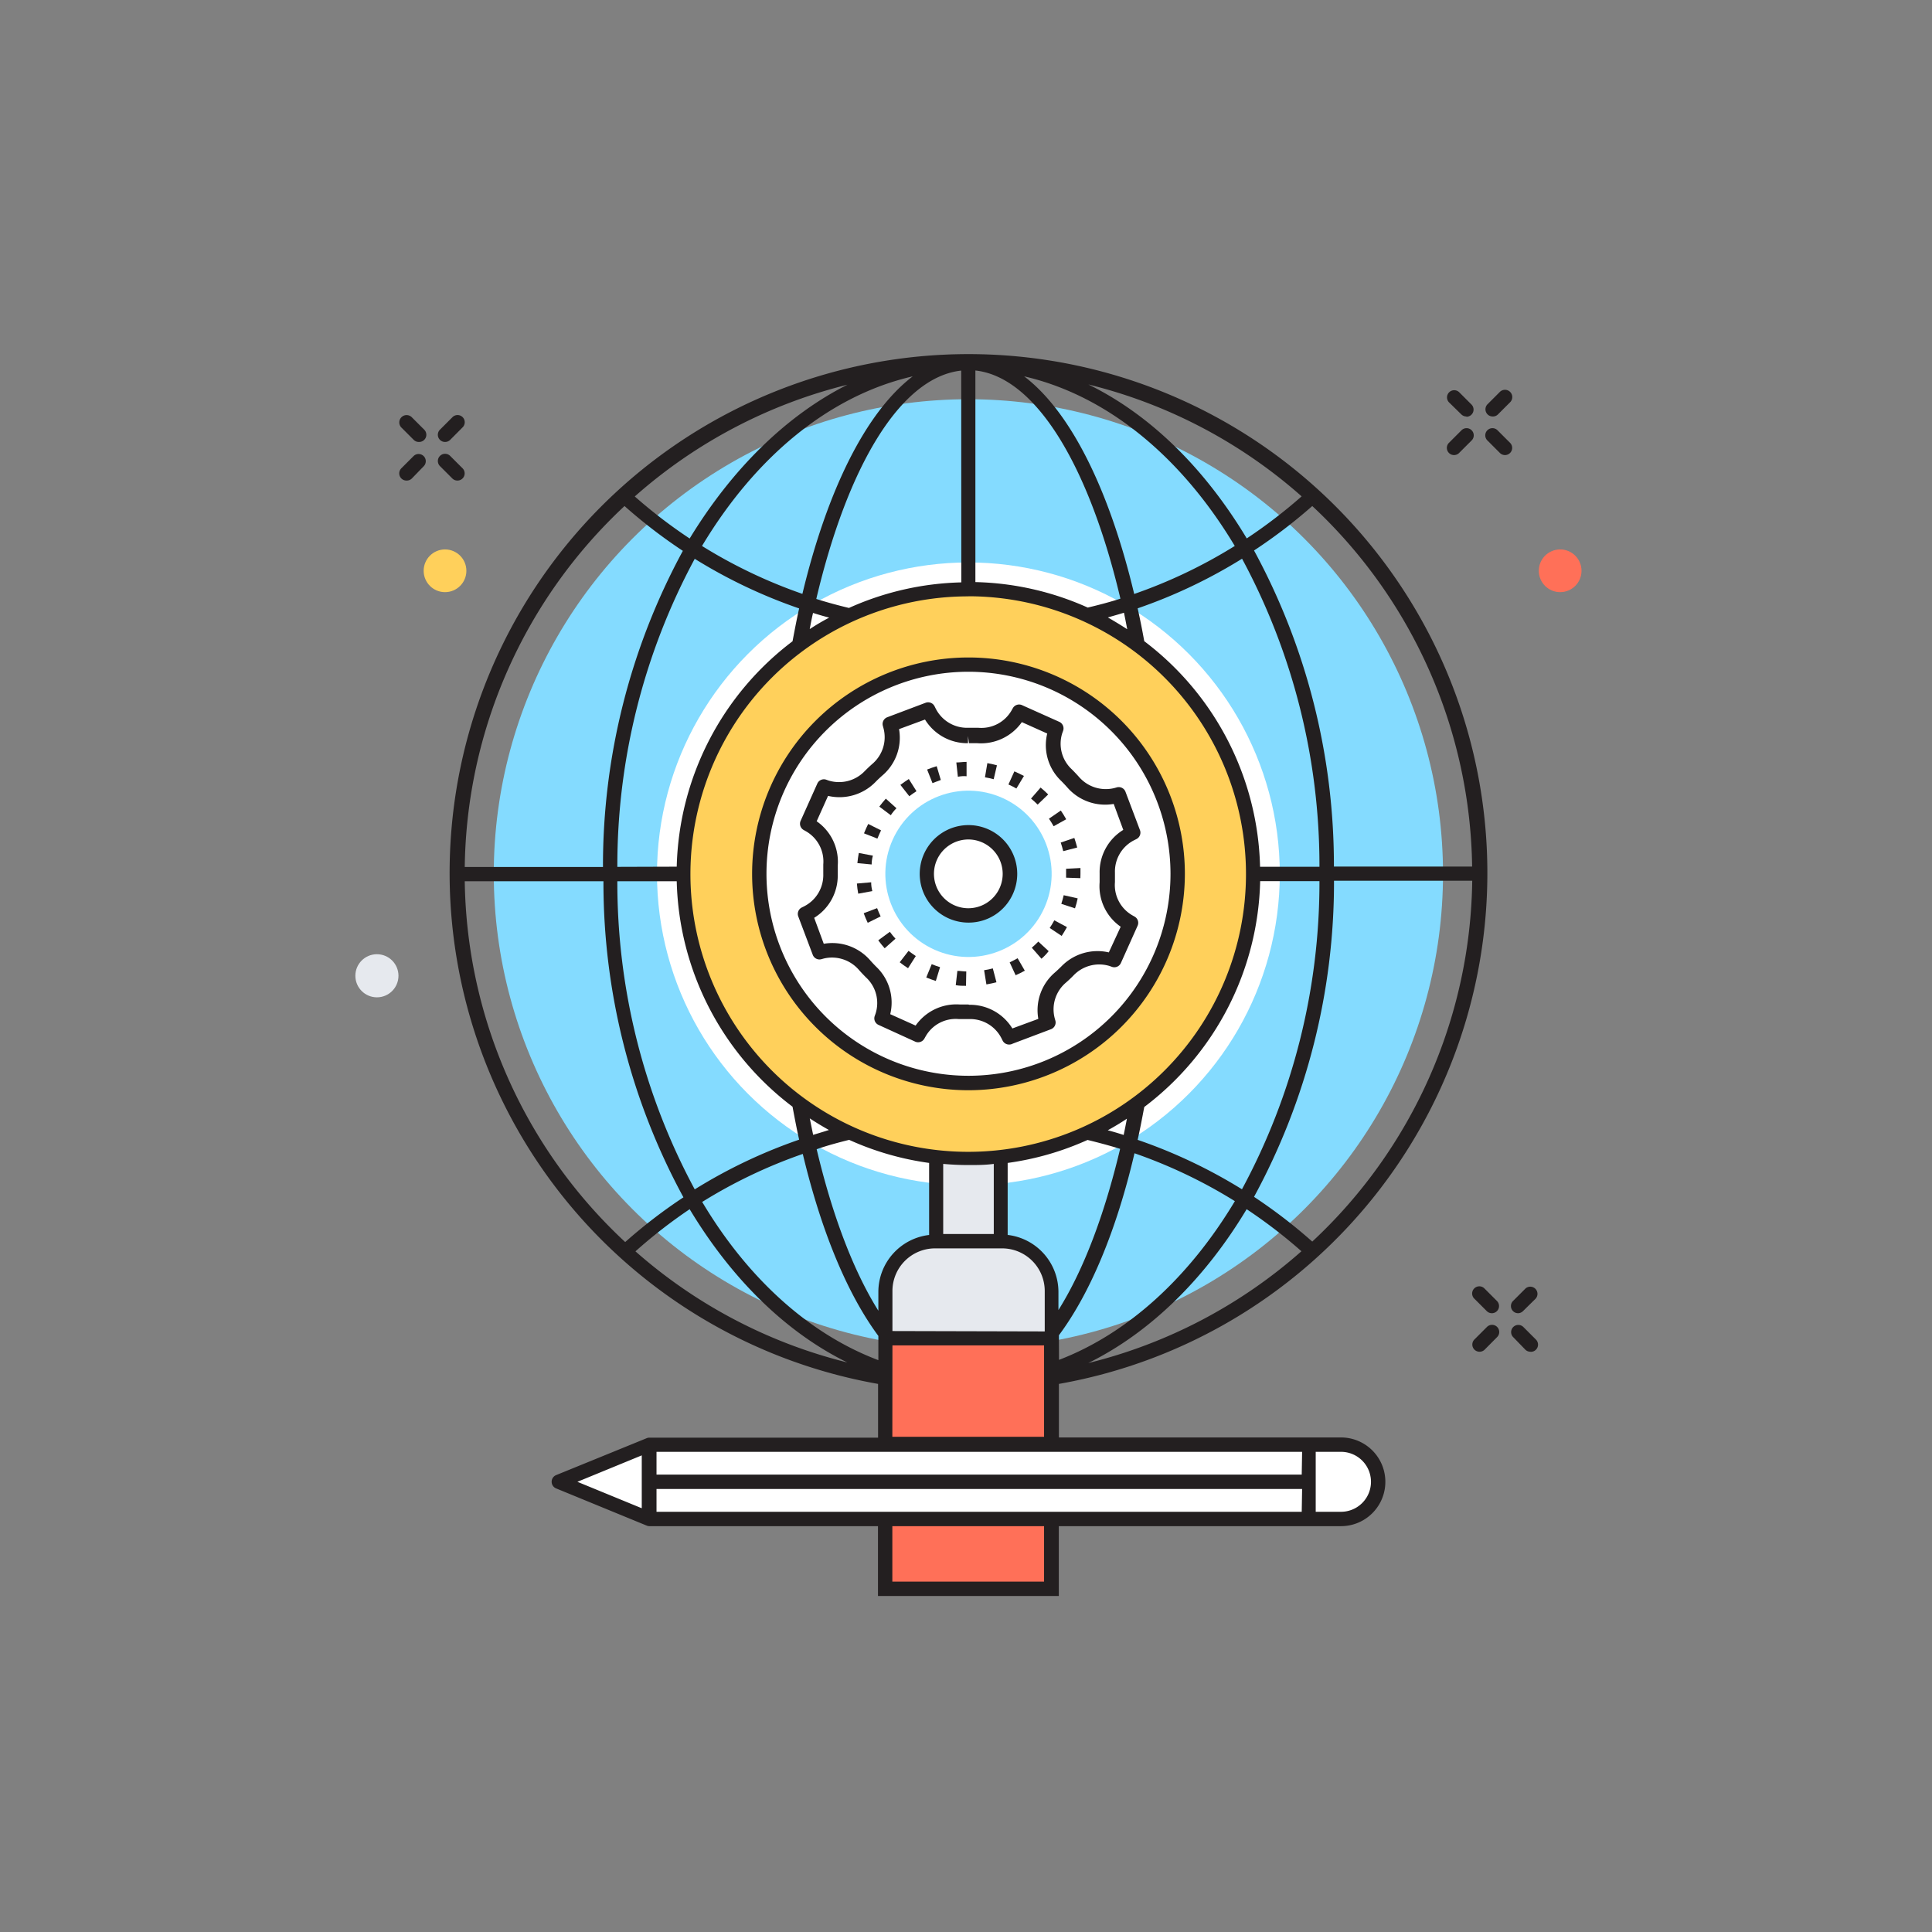 <svg id="Calque_1" data-name="Calque 1" xmlns="http://www.w3.org/2000/svg" viewBox="0 0 201.7 201.7"><rect x="0" y="0" width="201.7" height="201.7" fill="#808080" stroke="none"/><defs><style>.cls-1{fill:#84dbff;}.cls-2{fill:#fff;}.cls-3{fill:#e6e9ee;}.cls-4{fill:#ffd05b;}.cls-5{fill:#ff7058;}.cls-6{fill:#231f20;}</style></defs><title>terrain-jeu-incomparable</title><circle class="cls-1" cx="101.1" cy="91.23" r="49.55"/><circle class="cls-2" cx="101.1" cy="91.23" r="32.51"/><rect class="cls-3" x="97.72" y="116.05" width="6.77" height="21.66"/><path class="cls-4" d="M130.83,91.23a29.72,29.72,0,1,1-29.72-29.72A29.73,29.73,0,0,1,130.83,91.23Z"/><path class="cls-2" d="M123,91.23a21.84,21.84,0,1,1-21.84-21.84A21.85,21.85,0,0,1,123,91.23Z"/><path class="cls-5" d="M104.6,129.65h-7a5.19,5.19,0,0,0-5.19,5.19v31H109.8v-31A5.19,5.19,0,0,0,104.6,129.65Z"/><path class="cls-3" d="M109.8,139.78v-4.94a5.19,5.19,0,0,0-5.2-5.19h-7a5.19,5.19,0,0,0-5.19,5.19v4.94Z"/><path class="cls-2" d="M140,150.82H67.79v7.76H140a3.88,3.88,0,0,0,3.88-3.88h0A3.88,3.88,0,0,0,140,150.82Z"/><path class="cls-2" d="M140,150.82h-3.29v7.76H140a3.88,3.88,0,0,0,3.88-3.88h0A3.88,3.88,0,0,0,140,150.82Z"/><polygon class="cls-2" points="67.79 158.58 58.34 154.7 67.79 150.82 67.79 158.58"/><path class="cls-6" d="M101.11,113.82A22.59,22.59,0,1,1,123.7,91.23,22.62,22.62,0,0,1,101.11,113.82Zm0-43.69A21.09,21.09,0,1,0,122.2,91.23,21.12,21.12,0,0,0,101.11,70.13Z"/><path class="cls-6" d="M140,150.07H110.55v-5.59a54.17,54.17,0,1,0-18.88,0v5.61H67.79a.74.74,0,0,0-.26.05h0L58.06,154a.75.75,0,0,0,0,1.39l9.45,3.88a.75.75,0,0,0,.29.06H91.66v7.29h18.88v-7.29H140a4.63,4.63,0,1,0,0-9.26ZM67,157.46l-6.72-2.76L67,151.94Zm38.2-28.53v-7.52a30.22,30.22,0,0,0,8.34-2.4c1.14.28,2.28.58,3.4.93-1.64,6.91-3.84,12.69-6.44,16.83v-1.93A6,6,0,0,0,105.24,128.93ZM88.65,119A30.22,30.22,0,0,0,97,121.41v7.52a6,6,0,0,0-5.3,5.91v2c-2.6-4.15-4.8-9.94-6.44-16.86C86.35,119.59,87.5,119.29,88.65,119Zm-3.76-.54c-.12-.56-.23-1.13-.35-1.7.66.43,1.33.84,2,1.21C86,118.15,85.44,118.31,84.89,118.48Zm8.28,22H109v9.54H93.16Zm0-1.5v-4.19a4.45,4.45,0,0,1,4.45-4.44h7a4.45,4.45,0,0,1,4.45,4.44V139Zm5.3-10.13v-7.32c.87.08,1.75.12,2.64.12s1.77,0,2.64-.12v7.32ZM115.65,118c.69-.38,1.36-.78,2-1.21-.11.57-.22,1.14-.34,1.7Q116.49,118.22,115.65,118Zm-5.1,21.4c3.24-4.35,6-10.9,7.89-19a52.35,52.35,0,0,1,10.48,5c-4.75,7.92-11.12,13.79-18.36,16.57Zm21-47.41h6.2a67.46,67.46,0,0,1-8.09,32.17A53.86,53.86,0,0,0,118.77,119c.25-1.11.47-2.26.69-3.43A30.42,30.42,0,0,0,131.56,92Zm0-1.5a30.44,30.44,0,0,0-12.09-23.55c-.21-1.17-.44-2.32-.69-3.43a53.85,53.85,0,0,0,10.9-5.18,67.56,67.56,0,0,1,8.08,32.16ZM113.62,142.3c6.48-3.2,12.17-8.8,16.53-16.06a52.72,52.72,0,0,1,5.72,4.39A52.56,52.56,0,0,1,113.62,142.3ZM137,129.62a54.24,54.24,0,0,0-6.08-4.67,68.78,68.78,0,0,0,8.35-33h14.43A52.4,52.4,0,0,1,137,129.62Zm16.7-39.15H139.26a68.87,68.87,0,0,0-8.34-33A54.13,54.13,0,0,0,137,52.83,52.45,52.45,0,0,1,153.69,90.48ZM135.89,51.82a52.66,52.66,0,0,1-5.73,4.39c-4.36-7.26-10-12.87-16.53-16.07A52.51,52.51,0,0,1,135.89,51.82Zm-7,5.19a52.34,52.34,0,0,1-10.48,5c-2.6-10.9-6.65-19.05-11.49-22.72C115.68,41.32,123.39,47.78,128.91,57Zm-11.23,8.67c-.66-.43-1.34-.84-2-1.22.56-.16,1.12-.32,1.68-.49C117.46,64.53,117.57,65.11,117.68,65.68Zm-15.83-27c6.33.69,11.88,10,15.14,23.82-1.12.36-2.27.66-3.41.93a30.26,30.26,0,0,0-11.73-2.66Zm-.75,23.57a29,29,0,1,1-29,29A29,29,0,0,1,101.11,62.26ZM70.65,92a30.42,30.42,0,0,0,12.09,23.54c.22,1.17.44,2.33.69,3.44a53.86,53.86,0,0,0-10.9,5.19A67.53,67.53,0,0,1,64.45,92Zm-6.2-1.5a67.56,67.56,0,0,1,8.08-32.16,53.85,53.85,0,0,0,10.9,5.18c-.25,1.11-.47,2.27-.69,3.43A30.44,30.44,0,0,0,70.65,90.48Zm20.08-24.8c.11-.58.22-1.16.35-1.71.56.18,1.12.34,1.69.49C85.87,64.84,85.19,65.25,84.53,65.68Zm15.83-4.9a30.26,30.26,0,0,0-11.73,2.67c-1.15-.28-2.28-.58-3.41-.94C88.48,48.69,94,39.38,100.35,38.69ZM83.77,62a52.34,52.34,0,0,1-10.48-5c5.53-9.23,13.23-15.69,22-17.71C90.42,43,86.38,51.12,83.77,62Zm4.79-21.88C82.09,43.35,76.4,49,72,56.22a52.65,52.65,0,0,1-5.73-4.39A52.51,52.51,0,0,1,88.57,40.14ZM65.2,52.83a54.13,54.13,0,0,0,6.09,4.68,68.87,68.87,0,0,0-8.34,33H48.52A52.45,52.45,0,0,1,65.2,52.83ZM48.52,92H63a68.81,68.81,0,0,0,8.35,33,54.23,54.23,0,0,0-6.08,4.67A52.4,52.4,0,0,1,48.52,92Zm17.81,38.65A52.72,52.72,0,0,1,72,126.24c4.35,7.23,10,12.83,16.46,16A52.55,52.55,0,0,1,66.33,130.63Zm7-5.18a52.36,52.36,0,0,1,10.48-5c1.93,8.07,4.65,14.63,7.89,19V142C84.42,139.26,78,133.38,73.29,125.45ZM109,165.12H93.16v-5.79H109Zm26.9-7.29H68.54v-2.38h67.4Zm0-3.88H68.54v-2.38h67.4Zm4,3.88h-2.54v-6.26H140a3.13,3.13,0,1,1,0,6.26Z"/><path class="cls-2" d="M110.19,76.16l-3.86-1.73-.13.23A4.4,4.4,0,0,1,102,76.84q-.5,0-1,0a4.42,4.42,0,0,1-4-2.42l-.12-.24-4,1.51.07.25a4.42,4.42,0,0,1-1.41,4.49q-.37.33-.72.68a4.4,4.4,0,0,1-4.56,1.14L86,82.15,84.3,86l.23.13a4.4,4.4,0,0,1,2.18,4.16q0,.5,0,1a4.42,4.42,0,0,1-2.42,4l-.24.12,1.51,4,.25-.07a4.42,4.42,0,0,1,4.49,1.41q.33.37.68.72A4.4,4.4,0,0,1,92.11,106l-.09.25L95.89,108l.13-.23a4.4,4.4,0,0,1,4.16-2.18q.5,0,1,0a4.42,4.42,0,0,1,4,2.42l.12.24,4-1.51-.07-.25a4.42,4.42,0,0,1,1.41-4.49q.37-.33.72-.68a4.4,4.4,0,0,1,4.56-1.14l.25.09,1.73-3.86-.23-.13a4.4,4.4,0,0,1-2.18-4.16q0-.5,0-1a4.42,4.42,0,0,1,2.42-4l.24-.12-1.51-4-.25.07a4.42,4.42,0,0,1-4.49-1.41q-.33-.37-.68-.72a4.4,4.4,0,0,1-1.14-4.56Z"/><path class="cls-6" d="M105.34,109.05a.75.75,0,0,1-.67-.42l-.12-.24a3.66,3.66,0,0,0-3.35-2h-.1q-.48,0-1,0a3.61,3.61,0,0,0-3.46,1.8l-.13.23a.75.75,0,0,1-1,.31L91.72,107a.75.75,0,0,1-.4-.93l.09-.25a3.64,3.64,0,0,0-1-3.78c-.25-.25-.49-.5-.72-.76A3.71,3.71,0,0,0,86,100.07l-.25.07a.75.75,0,0,1-.9-.46l-1.51-4a.75.75,0,0,1,.37-.94l.24-.12a3.66,3.66,0,0,0,2-3.37c0-.35,0-.7,0-1a3.64,3.64,0,0,0-1.8-3.46l-.23-.13a.75.75,0,0,1-.32-1l1.73-3.86a.75.75,0,0,1,.93-.4l.25.09a3.71,3.71,0,0,0,3.78-1c.25-.25.5-.49.76-.72a3.66,3.66,0,0,0,1.19-3.73l-.07-.26a.75.75,0,0,1,.46-.9l4-1.51a.75.75,0,0,1,.94.37l.12.24a3.66,3.66,0,0,0,3.35,2h.1q.48,0,1,0a3.63,3.63,0,0,0,3.46-1.8l.13-.23a.75.75,0,0,1,1-.32l3.86,1.73a.75.75,0,0,1,.4.93l-.09.25a3.64,3.64,0,0,0,1,3.78q.37.37.72.76a3.71,3.71,0,0,0,3.73,1.19l.25-.07a.75.75,0,0,1,.9.46l1.51,4a.75.75,0,0,1-.37.94l-.24.12a3.66,3.66,0,0,0-2,3.37c0,.35,0,.7,0,1a3.64,3.64,0,0,0,1.8,3.46l.23.13a.75.75,0,0,1,.32,1l-1.73,3.86a.75.75,0,0,1-.93.4l-.25-.09a3.71,3.71,0,0,0-3.78,1q-.37.38-.76.72a3.66,3.66,0,0,0-1.19,3.73l.07.25a.75.75,0,0,1-.46.9l-4,1.51A.75.75,0,0,1,105.34,109.05Zm-4.14-4.15a5.18,5.18,0,0,1,4.49,2.47l2.71-1a5.18,5.18,0,0,1,1.74-4.85q.35-.31.69-.65a5.25,5.25,0,0,1,4.93-1.44L117,96.75a5.15,5.15,0,0,1-2.2-4.64c0-.31,0-.63,0-.95a5.17,5.17,0,0,1,2.47-4.52l-1-2.71a5.24,5.24,0,0,1-4.85-1.73q-.31-.35-.65-.69a5.15,5.15,0,0,1-1.44-4.93l-2.65-1.19a5.21,5.21,0,0,1-4.65,2.2l-.87,0-.1-.75v.75a5.18,5.18,0,0,1-4.49-2.47l-2.71,1A5.17,5.17,0,0,1,92.07,81c-.23.21-.46.42-.68.65a5.25,5.25,0,0,1-4.94,1.44l-1.19,2.65a5.15,5.15,0,0,1,2.2,4.64c0,.31,0,.63,0,.94A5.17,5.17,0,0,1,85,95.82l1,2.71a5.24,5.24,0,0,1,4.85,1.73q.31.35.65.69a5.15,5.15,0,0,1,1.44,4.93l2.65,1.19a5.19,5.19,0,0,1,4.64-2.2l.87,0Z"/><path class="cls-6" d="M100.85,102.92c-.36,0-.71,0-1.07-.07l.17-1.49c.31,0,.62.06.93.06Zm2.13-.15-.24-1.48q.46-.07.91-.19l.38,1.45Q103.51,102.68,103,102.77Zm-5.28-.36q-.51-.16-1-.36l.57-1.39c.29.12.58.22.87.31Zm8.34-.58-.63-1.36q.42-.2.83-.43l.75,1.3Q106.52,101.6,106,101.83Zm-11.24-.75q-.45-.29-.87-.62l.92-1.19q.37.28.76.54Zm13.92-1-1-1.14q.35-.3.68-.64l1.08,1Q109.13,99.75,108.72,100.1ZM92.36,99c-.24-.27-.46-.54-.67-.83l1.21-.89c.18.25.38.49.59.72Zm18.48-1.29-1.25-.83c.17-.26.33-.52.48-.8l1.32.71Q111.13,97.26,110.84,97.71ZM90.59,96.34q-.23-.48-.42-1l1.4-.53q.17.44.37.86Zm21.64-1.51-1.43-.47c.1-.3.18-.6.25-.9l1.46.33Q112.4,94.32,112.23,94.83ZM89.6,93.3q-.1-.52-.14-1.06l1.49-.13q0,.46.12.92Zm23.2-1.62-1.5-.05c0-.13,0-.26,0-.39s0-.36,0-.54l1.5-.08c0,.2,0,.41,0,.61S112.8,91.53,112.79,91.68ZM91,90.25l-1.49-.14q.05-.53.15-1.06l1.47.28Q91,89.79,91,90.25ZM111,88.86q-.11-.45-.26-.9l1.42-.48q.17.5.3,1ZM91.6,87.55,90.2,87q.11-.28.24-.56l.2-.42,1.34.67-.17.37Q91.7,87.3,91.6,87.55ZM110,86.26q-.23-.41-.49-.79l1.24-.85q.3.44.56.91ZM93,85.11l-1.2-.9q.32-.43.68-.83l1.11,1Q93.24,84.73,93,85.11ZM108.33,84q-.33-.33-.69-.63l1-1.15q.41.34.79.72Zm-13.42-.9L94,81.94q.43-.32.88-.61l.8,1.27Q95.29,82.85,94.92,83.13Zm11.2-.78q-.4-.23-.83-.42l.62-1.37q.49.22,1,.48Zm-8.77-.59-.55-1.39q.5-.2,1-.35l.43,1.44Q97.77,81.59,97.34,81.76Zm6.4-.38c-.3-.08-.61-.15-.91-.2l.25-1.48q.52.09,1,.23ZM100,81.09l-.16-1.49c.35,0,.71-.06,1.07-.06l0,1.5Q100.51,81,100,81.09Z"/><circle class="cls-1" cx="101.11" cy="91.23" r="8.68" transform="translate(-23.52 146.12) rotate(-65.83)"/><circle class="cls-2" cx="101.11" cy="91.23" r="4.34" transform="translate(-23.52 146.12) rotate(-65.83)"/><path class="cls-6" d="M101.1,96.32a5.09,5.09,0,1,1,4.65-3A5.06,5.06,0,0,1,101.1,96.32Zm0-8.68a3.6,3.6,0,0,0-3.28,2.12,3.59,3.59,0,0,0,3.27,5.06,3.59,3.59,0,0,0,0-7.18Z"/><path class="cls-6" d="M155.83,43.48a.75.75,0,0,1-.53-1.28l1.29-1.29A.75.75,0,1,1,157.65,42l-1.29,1.29A.75.75,0,0,1,155.83,43.48Z"/><path class="cls-6" d="M151.8,47.51a.75.75,0,0,1-.53-1.28l1.29-1.29A.75.75,0,1,1,153.62,46l-1.29,1.29A.75.75,0,0,1,151.8,47.51Z"/><path class="cls-6" d="M157.12,47.51a.75.75,0,0,1-.53-.22L155.3,46a.75.75,0,1,1,1.06-1.06l1.29,1.29a.75.75,0,0,1-.53,1.28Z"/><path class="cls-6" d="M153.09,43.48a.75.75,0,0,1-.53-.22L151.27,42a.75.75,0,0,1,1.06-1.06l1.29,1.29a.75.75,0,0,1-.53,1.28Z"/><path class="cls-6" d="M158.49,137.1a.75.75,0,0,1-.53-1.28l1.29-1.29a.75.75,0,0,1,1.06,1.06L159,136.88A.75.75,0,0,1,158.49,137.1Z"/><path class="cls-6" d="M154.46,141.12a.75.75,0,0,1-.53-1.28l1.29-1.29a.75.75,0,1,1,1.06,1.06L155,140.9A.75.75,0,0,1,154.46,141.12Z"/><path class="cls-6" d="M159.77,141.12a.75.75,0,0,1-.53-.22L158,139.62a.75.75,0,1,1,1.06-1.06l1.29,1.29a.75.75,0,0,1-.53,1.28Z"/><path class="cls-6" d="M155.75,137.1a.75.75,0,0,1-.53-.22l-1.29-1.29a.75.75,0,1,1,1.06-1.06l1.29,1.29a.75.75,0,0,1-.53,1.28Z"/><path class="cls-6" d="M46.46,46.14a.75.75,0,0,1-.53-1.28l1.29-1.29a.75.75,0,1,1,1.06,1.06L47,45.92A.75.75,0,0,1,46.46,46.14Z"/><path class="cls-6" d="M42.43,50.17a.75.75,0,0,1-.53-1.28l1.29-1.29a.75.75,0,0,1,1.06,1.06L43,49.95A.75.75,0,0,1,42.43,50.17Z"/><path class="cls-6" d="M47.75,50.17a.75.75,0,0,1-.53-.22l-1.29-1.29A.75.75,0,1,1,47,47.6l1.29,1.29a.75.75,0,0,1-.53,1.28Z"/><path class="cls-6" d="M43.72,46.14a.75.75,0,0,1-.53-.22L41.9,44.63A.75.75,0,1,1,43,43.57l1.29,1.29a.75.75,0,0,1-.53,1.28Z"/><circle class="cls-5" cx="162.88" cy="59.59" r="2.23"/><circle class="cls-4" cx="46.46" cy="59.59" r="2.23"/><circle class="cls-3" cx="39.35" cy="101.87" r="2.25"/></svg>